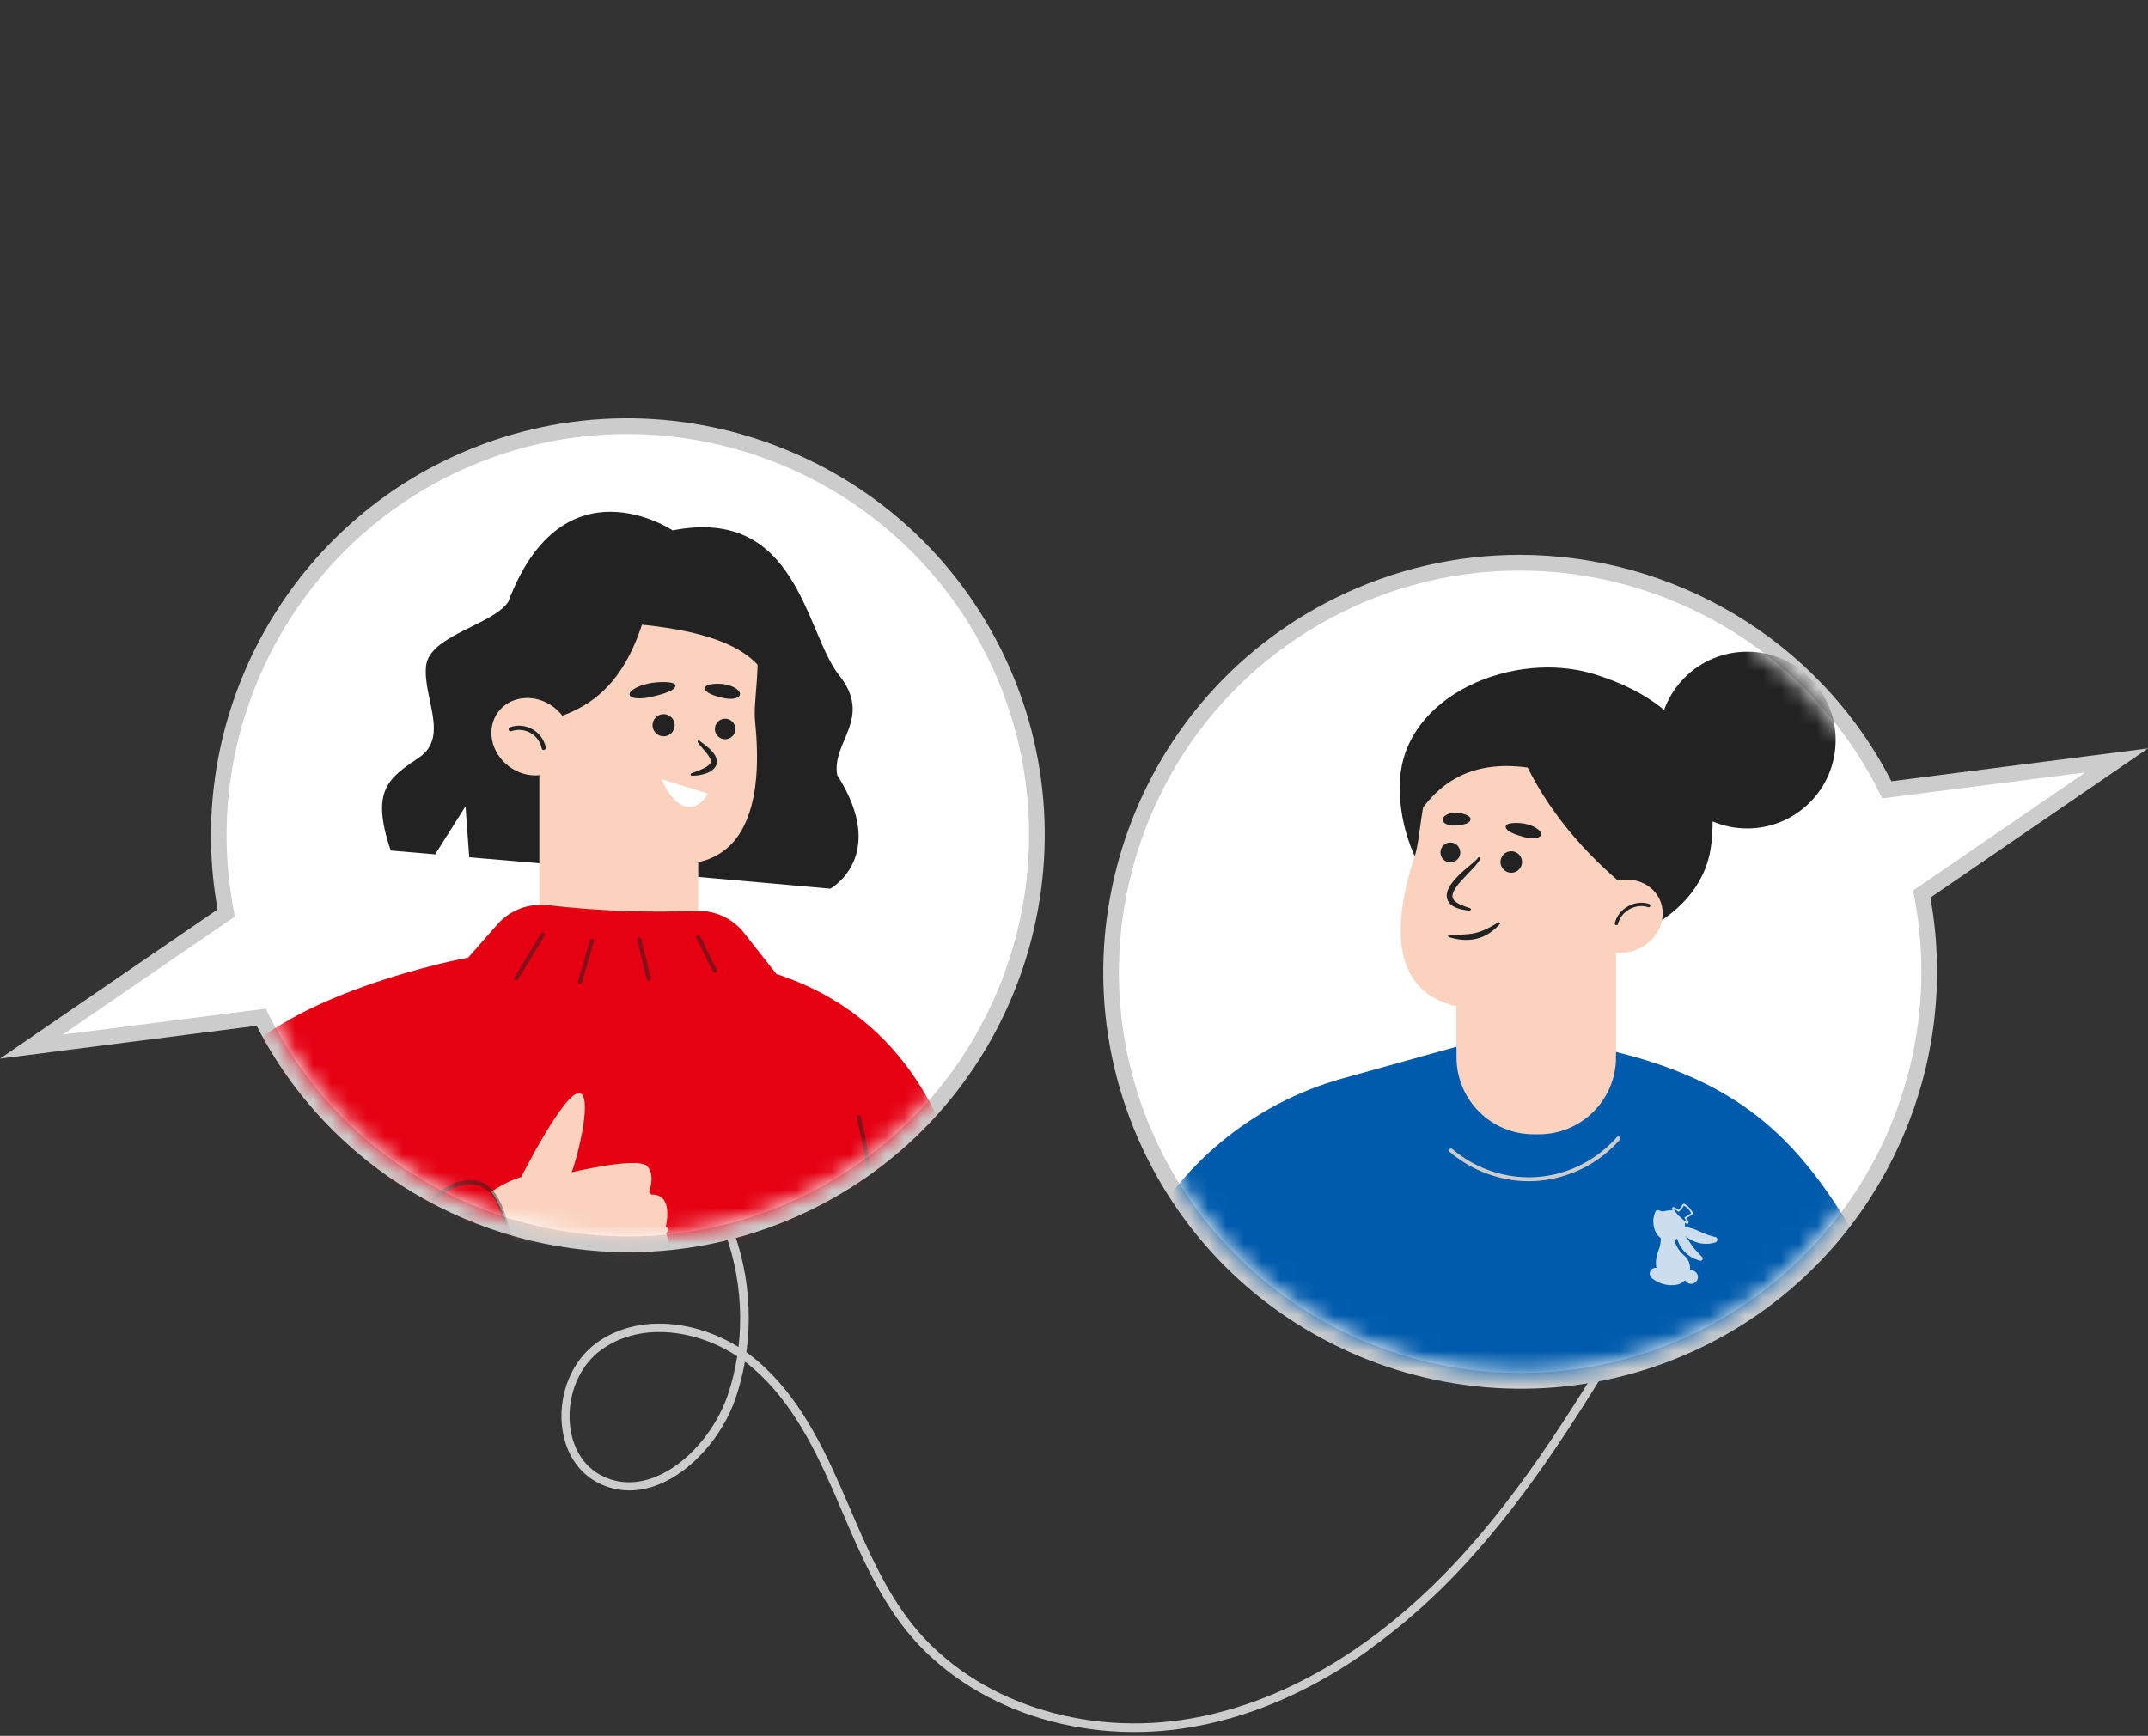 <svg width="120" height="97" viewBox="0 0 120 97" fill="none" xmlns="http://www.w3.org/2000/svg">
<rect x="0" y="0" width="120" height="97" fill="#333333" stroke="none"/>
<path d="M76.441 92.228C73.729 94.152 70.45 95.818 66.692 96.487C60.487 97.601 54.203 95.514 50.681 91.177C49.072 89.191 48.048 86.805 47.058 84.493C46.878 84.077 46.704 83.666 46.524 83.25C45.354 80.583 43.947 77.872 41.618 76.089C41.495 76.775 41.326 77.45 41.101 78.114C40.375 80.251 38.665 82.187 36.848 82.935C35.672 83.419 34.496 83.402 33.45 82.879C32.263 82.288 31.515 81.084 31.385 79.576C31.233 77.787 31.993 76.015 33.309 75.053C33.326 75.042 33.343 75.031 33.354 75.02C35.723 73.338 38.974 73.85 41.258 75.273C41.618 72.196 40.921 68.961 39.267 66.362C37.123 62.992 33.326 60.624 29.355 60.185L29.405 59.724C33.574 60.185 37.41 62.57 39.661 66.109C41.444 68.91 42.147 72.302 41.697 75.56C41.759 75.605 41.821 75.65 41.877 75.695C44.302 77.54 45.742 80.319 46.946 83.053C47.126 83.464 47.306 83.88 47.486 84.296C48.465 86.575 49.477 88.932 51.047 90.867C54.462 95.075 60.571 97.095 66.613 96.014C73.099 94.85 78.157 90.67 81.256 87.368C85.234 83.126 88.277 78.052 91.219 73.146L91.619 73.383C88.665 78.311 85.611 83.402 81.594 87.683C80.238 89.129 78.505 90.743 76.447 92.206L76.441 92.228ZM33.619 75.408C33.619 75.408 33.591 75.43 33.574 75.442C32.381 76.308 31.7 77.917 31.835 79.548C31.948 80.893 32.606 81.962 33.641 82.474C34.564 82.935 35.605 82.946 36.657 82.513C38.361 81.815 39.959 79.987 40.651 77.973C40.893 77.264 41.067 76.533 41.185 75.79C39.031 74.362 35.88 73.799 33.619 75.408Z" fill="#CCCCCC"/>
<path d="M118.25 42.489L107.359 49.959C109.272 59.816 104.507 70.127 95.067 74.791C83.749 80.388 70.033 75.753 64.436 64.434C58.838 53.115 63.474 39.4 74.793 33.803C86.1 28.211 99.798 32.835 105.407 44.131L118.25 42.489Z" fill="white"/>
<path d="M105.66 43.656L120 41.822L107.843 50.159C109.688 60.336 104.541 70.597 95.264 75.188C83.749 80.886 69.741 76.15 64.048 64.634C58.349 53.118 63.086 39.11 74.601 33.417C77.909 31.78 81.425 31.004 84.891 31.004C93.368 31.004 101.554 35.645 105.666 43.661L105.66 43.656ZM94.876 74.4C103.888 69.939 108.85 59.925 106.932 50.047L106.875 49.765L116.501 43.161L105.154 44.612L105.013 44.331C99.523 33.271 86.055 28.731 74.99 34.205C63.907 39.684 59.35 53.163 64.83 64.246C68.734 72.144 76.7 76.723 84.964 76.723C88.3 76.723 91.681 75.975 94.87 74.4H94.876Z" fill="#CCCCCC"/>
<mask id="mask0_2316_53739" style="mask-type:luminance" maskUnits="userSpaceOnUse" x="62" y="31" width="55" height="46">
<path d="M94.876 74.402C103.888 69.941 108.85 59.927 106.932 50.048L106.876 49.767L116.501 43.163L105.154 44.614L105.013 44.333C99.523 33.273 86.055 28.733 74.99 34.207C63.907 39.686 59.35 53.165 64.83 64.248C68.734 72.146 76.7 76.725 84.964 76.725C88.3 76.725 91.681 75.977 94.871 74.402H94.876Z" fill="white"/>
</mask>
<g mask="url(#mask0_2316_53739)">
<path d="M70.354 68.21L69.831 96.586L80.649 96.924H98.173L99.945 75.102C100.558 67.53 95.788 60.554 88.503 58.388L82.888 58.09L70.354 68.205V68.21Z" fill="#005BAC"/>
<path d="M64.999 88.144C70.073 77.731 75.98 67.706 82.776 58.098L75.001 60.264C69.949 61.67 65.736 65.175 63.457 69.9C59.823 77.439 55.576 88.015 56.11 91.677C56.69 95.621 59.677 96.83 66.355 96.729C66.681 94.023 67.513 91.806 68.959 90.18L64.999 88.144Z" fill="#005BAC"/>
<path d="M118.504 75.022C118.594 74.398 118.678 73.897 118.774 73.565C119.517 70.888 116.991 67.765 116.991 67.765C116.991 67.765 117.587 66.725 117.289 63.974C116.991 61.223 115.95 63.974 115.95 63.974L113.182 70.82C114.814 72.907 116.58 74.342 118.51 75.022H118.504Z" fill="#FAD2BE"/>
<path d="M113.176 70.813L109.475 79.96L107.427 76.281C102.184 65.795 99.619 60.552 88.497 58.392L96.159 73.637C96.159 73.637 102.33 90.075 110.065 90.002C116.844 89.934 117.851 79.426 118.498 75.021C116.569 74.34 114.797 72.9 113.171 70.819L113.176 70.813Z" fill="#005BAC"/>
<path d="M80.976 64.359C82.039 65.27 83.367 65.833 84.756 65.974C86.123 66.109 87.513 65.805 88.711 65.135C89.38 64.758 89.982 64.269 90.489 63.695C90.584 63.588 90.427 63.431 90.331 63.538C89.465 64.522 88.317 65.237 87.046 65.574C85.752 65.917 84.379 65.838 83.13 65.377C82.399 65.107 81.724 64.708 81.133 64.207C81.026 64.111 80.869 64.269 80.976 64.365V64.359Z" fill="#CCCCCC"/>
<path d="M99.619 75.942C99.619 77.607 99.4 79.261 99.394 80.926C99.394 81.072 99.619 81.072 99.619 80.926C99.619 79.261 99.838 77.607 99.844 75.942C99.844 75.796 99.619 75.796 99.619 75.942Z" fill="#CCCCCC"/>
<path d="M70.388 73.16C70.388 75.186 70.18 77.205 70.017 79.225C70.006 79.365 70.231 79.365 70.242 79.225C70.405 77.205 70.613 75.191 70.613 73.16C70.613 73.014 70.388 73.014 70.388 73.16Z" fill="#CCCCCC"/>
<path d="M90.28 50.012V59.08C90.28 61.454 88.351 63.384 85.977 63.384H85.673C83.299 63.384 81.369 61.46 81.369 59.08V50.012H90.28Z" fill="#FAD2BE"/>
<g style="mix-blend-mode:multiply">
<path d="M88.463 53.581C87.209 56.478 85.071 58.385 81.38 58.548H81.369V54.436L88.463 53.581Z" fill="#FAD2BE"/>
</g>
<path d="M95.608 47.107C95.18 51.433 89.864 53.52 85.847 53.076C81.195 52.559 78.005 47.996 78.208 43.648C78.433 38.809 84.615 36.284 89.088 37.679C95.169 39.575 95.951 43.704 95.613 47.107H95.608Z" fill="#222222"/>
<path d="M91.237 49.776C90.252 54.293 84.34 57.039 81.161 56.184C79.063 55.615 78.078 53.995 78.275 51.346C78.348 50.372 78.579 49.264 78.978 48.01C79.001 47.942 79.023 47.874 79.046 47.807C79.693 45.816 79.001 39.802 85.032 40.432C88.306 40.775 92.221 45.264 91.237 49.782V49.776Z" fill="#FAD2BE"/>
<path d="M84.995 48.372C85.107 48.059 84.945 47.715 84.632 47.602C84.319 47.49 83.974 47.652 83.862 47.965C83.749 48.278 83.912 48.623 84.224 48.735C84.537 48.847 84.882 48.685 84.995 48.372Z" fill="#222222"/>
<path d="M80.728 47.167C80.469 47.33 80.396 47.673 80.559 47.932C80.722 48.191 81.066 48.264 81.324 48.101C81.583 47.938 81.656 47.594 81.493 47.336C81.33 47.077 80.987 47.004 80.728 47.167Z" fill="#222222"/>
<path d="M82.691 47.975C82.657 48.082 82.601 48.155 82.545 48.228C82.489 48.301 82.433 48.369 82.371 48.437C82.252 48.566 82.129 48.695 82.011 48.819C81.774 49.072 81.527 49.314 81.341 49.584C81.251 49.719 81.172 49.86 81.15 49.989C81.122 50.119 81.156 50.225 81.251 50.327C81.296 50.377 81.358 50.422 81.425 50.462C81.493 50.501 81.566 50.541 81.645 50.574C81.797 50.642 81.96 50.692 82.129 50.749C82.162 50.76 82.185 50.799 82.174 50.833C82.162 50.861 82.134 50.878 82.106 50.878C81.926 50.873 81.752 50.844 81.572 50.799C81.397 50.749 81.212 50.681 81.054 50.546C80.975 50.479 80.902 50.389 80.863 50.276C80.824 50.164 80.812 50.045 80.829 49.939C80.846 49.832 80.88 49.736 80.925 49.646C80.97 49.556 81.015 49.477 81.071 49.398C81.29 49.095 81.549 48.847 81.814 48.617C81.943 48.498 82.084 48.392 82.213 48.279C82.281 48.223 82.343 48.166 82.41 48.11C82.472 48.054 82.534 47.992 82.567 47.936C82.584 47.897 82.624 47.885 82.657 47.902C82.686 47.919 82.697 47.947 82.686 47.975H82.691Z" fill="#222222"/>
<path d="M84.12 46.152C84.058 46.445 84.688 46.648 85.15 46.777C85.611 46.906 86.033 46.85 86.089 46.653C86.14 46.456 85.808 46.192 85.341 46.068C84.874 45.939 84.165 45.956 84.12 46.158V46.152Z" fill="#222222"/>
<path d="M82.151 45.748C82.174 46.04 81.679 46.102 81.308 46.13C80.942 46.158 80.621 46.023 80.599 45.826C80.576 45.629 80.852 45.449 81.223 45.421C81.589 45.393 82.135 45.551 82.151 45.748Z" fill="#222222"/>
<path d="M83.783 51.639C83.614 51.83 83.423 51.999 83.203 52.145C82.984 52.291 82.736 52.398 82.478 52.46C82.219 52.522 81.954 52.533 81.696 52.516C81.437 52.494 81.184 52.443 80.942 52.364C80.908 52.353 80.885 52.314 80.902 52.28C80.914 52.252 80.936 52.235 80.964 52.235C81.217 52.229 81.459 52.235 81.701 52.224C81.943 52.212 82.179 52.19 82.404 52.139C82.629 52.089 82.849 52.004 83.063 51.903C83.276 51.796 83.485 51.672 83.704 51.543C83.738 51.526 83.777 51.538 83.794 51.566C83.811 51.588 83.805 51.622 83.788 51.644L83.783 51.639Z" fill="#222222"/>
<path d="M91.625 50.213C88.919 48.138 86.77 45.73 85.341 42.889C82.112 42.456 80.278 43.778 79.018 45.825L79.817 40.751L85.617 38.968L92.699 43.986L91.619 50.213H91.625Z" fill="#222222"/>
<path d="M97.61 46.294C100.338 46.294 102.55 44.082 102.55 41.354C102.55 38.626 100.338 36.415 97.61 36.415C94.882 36.415 92.671 38.626 92.671 41.354C92.671 44.082 94.882 46.294 97.61 46.294Z" fill="#222222"/>
<path d="M91.53 53.025C92.651 52.511 93.185 51.276 92.722 50.268C92.259 49.26 90.975 48.86 89.854 49.375C88.733 49.889 88.2 51.124 88.663 52.132C89.125 53.14 90.409 53.54 91.53 53.025Z" fill="#FAD2BE"/>
<path d="M90.393 51.625C90.567 50.905 91.377 50.46 92.08 50.691C92.193 50.73 92.243 50.545 92.131 50.511C91.332 50.252 90.415 50.764 90.213 51.58C90.185 51.698 90.365 51.749 90.393 51.63V51.625Z" fill="#222222"/>
<path opacity="0.8" d="M95.827 69.124C95.698 69.091 95.551 69.051 95.411 69.006C94.983 68.86 94.769 68.697 94.404 68.612C94.302 68.59 94.212 68.573 94.134 68.562C94.139 68.489 94.134 68.41 94.122 68.337C94.173 68.365 94.218 68.382 94.246 68.387C94.274 68.387 94.297 68.387 94.314 68.365C94.347 68.331 94.364 68.269 94.218 68.067L94.527 67.881C94.527 67.881 94.567 67.847 94.572 67.819C94.578 67.797 94.572 67.769 94.561 67.746C94.522 67.684 94.449 67.572 94.387 67.499C94.325 67.42 94.195 67.335 94.128 67.285C94.105 67.268 94.077 67.262 94.049 67.273C94.021 67.279 93.999 67.302 93.987 67.324C93.965 67.375 93.909 67.459 93.858 67.515C93.824 67.549 93.796 67.583 93.768 67.605C93.504 67.397 93.447 67.454 93.43 67.476C93.397 67.51 93.402 67.56 93.442 67.639C93.25 67.617 93.076 67.662 93.008 67.673C92.913 67.69 92.873 67.729 92.671 67.633C92.603 67.6 92.525 67.622 92.485 67.695C92.457 67.752 92.362 67.999 92.362 68.219C92.362 68.477 92.401 68.618 92.468 68.787C92.53 68.944 92.637 69.079 92.778 69.18V69.203C92.783 69.445 92.738 69.676 92.648 69.889C92.603 69.991 92.57 70.097 92.547 70.21C92.502 70.429 92.496 70.643 92.536 70.851C92.367 70.823 92.204 70.936 92.17 71.105C92.142 71.24 92.198 71.369 92.305 71.442C92.508 71.605 92.755 71.723 93.025 71.78C93.205 71.819 93.38 71.825 93.554 71.808C93.577 71.808 93.599 71.808 93.622 71.802C93.819 71.774 93.999 71.678 94.139 71.538C94.19 71.639 94.28 71.712 94.398 71.734C94.6 71.779 94.803 71.644 94.848 71.442C94.893 71.24 94.758 71.037 94.555 70.992C94.505 70.981 94.454 70.981 94.409 70.992C94.454 70.671 94.325 70.362 94.094 70.165C93.824 69.934 93.627 69.631 93.537 69.287C93.594 69.27 93.644 69.248 93.695 69.214C93.858 69.805 94.331 70.289 94.972 70.446C95.09 70.474 95.174 70.328 95.09 70.238C94.977 70.12 94.831 69.974 94.691 69.816C94.466 69.569 94.331 69.27 94.15 69.057C94.404 69.282 94.719 69.439 95.079 69.49C95.337 69.524 95.591 69.501 95.827 69.428C95.984 69.377 95.979 69.152 95.816 69.113L95.827 69.124ZM93.504 67.549C93.537 67.56 93.61 67.594 93.745 67.701C93.762 67.718 93.79 67.712 93.807 67.701C93.83 67.678 93.88 67.633 93.931 67.577C93.987 67.515 94.044 67.425 94.072 67.369H94.077C94.19 67.442 94.274 67.515 94.319 67.56C94.376 67.628 94.449 67.74 94.482 67.797L94.128 68.01C94.128 68.01 94.111 68.027 94.105 68.044C94.105 68.055 94.105 68.072 94.117 68.084C94.207 68.196 94.235 68.263 94.246 68.292C94.19 68.275 94.032 68.179 93.824 67.971C93.616 67.763 93.52 67.605 93.504 67.549Z" fill="white"/>
</g>
<path d="M1.75 58.484L12.641 51.013C10.728 41.157 15.493 30.845 24.933 26.181C36.252 20.584 49.967 25.219 55.564 36.538C61.162 47.857 56.526 61.572 45.208 67.17C33.9 72.761 20.202 68.137 14.593 56.841L1.75 58.484Z" fill="white"/>
<path d="M14.34 57.321L0 59.155L12.157 50.818C10.312 40.641 15.459 30.38 24.736 25.789C36.252 20.091 50.259 24.827 55.952 36.343C61.651 47.859 56.914 61.867 45.399 67.56C42.091 69.197 38.575 69.973 35.109 69.973C26.632 69.973 18.446 65.332 14.334 57.315L14.34 57.321ZM25.124 26.577C16.112 31.038 11.15 41.052 13.068 50.93L13.125 51.212L3.499 57.816L14.846 56.365L14.987 56.646C20.477 67.706 33.945 72.246 45.011 66.772C56.093 61.293 60.65 47.814 55.17 36.731C51.261 28.838 43.295 24.254 35.031 24.254C31.695 24.254 28.314 25.002 25.124 26.577Z" fill="#CCCCCC"/>
<mask id="mask1_2316_53739" style="mask-type:luminance" maskUnits="userSpaceOnUse" x="3" y="24" width="55" height="46">
<path d="M25.124 26.579C16.112 31.04 11.15 41.054 13.068 50.932L13.125 51.214L3.499 57.818L14.846 56.367L14.987 56.648C20.477 67.708 33.945 72.248 45.011 66.774C56.093 61.295 60.65 47.816 55.17 36.733C51.261 28.841 43.295 24.256 35.031 24.256C31.695 24.256 28.314 25.004 25.124 26.579Z" fill="white"/>
</mask>
<g mask="url(#mask1_2316_53739)">
<path d="M46.383 49.659L37.141 48.838L26.215 47.904L26.007 45.057L24.308 47.741L21.828 47.527C20.68 44.135 21.721 43.476 23.414 42.329C25.107 41.181 23.633 38.993 23.797 37.243C23.96 35.494 27.515 34.942 28.393 33.632C31.453 25.536 37.579 29.637 37.579 29.637C44.578 28.27 44.966 35.325 46.878 37.733C48.791 40.14 46.44 41.451 46.772 43.313C49.669 47.853 46.389 49.659 46.389 49.659H46.383Z" fill="#222222"/>
<path d="M38.991 41.247H30.131V54.315H38.991V41.247Z" fill="#FAD2BE"/>
<g style="mix-blend-mode:multiply">
<path d="M38.997 45.753V50.957C35.605 50.704 32.527 47.345 31.385 44.398L38.997 45.753Z" fill="#FAD2BE"/>
</g>
<path d="M42.254 41.169C42.339 42.502 42.277 43.639 42.08 44.601C41.596 46.952 40.28 48.179 38.198 48.286C34.806 48.454 29.439 44.376 29.439 39.6C29.439 34.824 34.384 31.156 37.765 31.527C43.993 32.219 41.962 38.137 42.181 40.292C42.209 40.595 42.237 40.888 42.254 41.175V41.169Z" fill="#FAD2BE"/>
<path d="M29.754 40.444C32.438 39.915 34.598 38.762 35.864 34.908C39.841 35.314 42.344 36.304 43.07 38.368L42.839 32.084L34.305 30.357L28.426 35.083L28.483 40.731L29.748 40.444H29.754Z" fill="#222222"/>
<path d="M37.073 41.144C37.415 41.144 37.692 40.867 37.692 40.525C37.692 40.183 37.415 39.906 37.073 39.906C36.731 39.906 36.454 40.183 36.454 40.525C36.454 40.867 36.731 41.144 37.073 41.144Z" fill="#222222"/>
<path d="M40.915 40.33C41.14 40.555 41.14 40.915 40.915 41.14C40.69 41.365 40.33 41.365 40.105 41.14C39.88 40.915 39.88 40.555 40.105 40.33C40.33 40.105 40.69 40.105 40.915 40.33Z" fill="#222222"/>
<path d="M39.087 41.401C39.273 41.547 39.481 41.688 39.666 41.867C39.762 41.958 39.852 42.059 39.925 42.177C39.965 42.239 39.998 42.306 40.021 42.385C40.043 42.464 40.054 42.548 40.043 42.638C40.043 42.683 40.021 42.728 40.01 42.768C39.987 42.807 39.97 42.846 39.942 42.88L39.903 42.931L39.863 42.97C39.835 42.998 39.807 43.021 39.779 43.043C39.751 43.066 39.717 43.083 39.689 43.105C39.661 43.122 39.627 43.139 39.593 43.156C39.531 43.184 39.469 43.212 39.408 43.229C39.154 43.313 38.901 43.347 38.648 43.347C38.609 43.347 38.581 43.319 38.581 43.279C38.581 43.251 38.597 43.223 38.626 43.212C38.856 43.122 39.087 43.043 39.295 42.942C39.503 42.846 39.694 42.706 39.706 42.582C39.711 42.548 39.706 42.514 39.7 42.469C39.689 42.43 39.672 42.385 39.644 42.334C39.599 42.244 39.526 42.149 39.453 42.059C39.306 41.873 39.132 41.699 38.986 41.479C38.963 41.446 38.974 41.406 39.008 41.384C39.031 41.367 39.064 41.372 39.087 41.384V41.401Z" fill="#222222"/>
<path d="M36.96 43.54C37.731 45.385 38.918 45.498 39.537 44.344L36.96 43.54Z" fill="white"/>
<path d="M37.731 38.285C37.782 38.594 36.96 38.813 36.353 38.949C35.745 39.089 35.217 39.033 35.172 38.825C35.127 38.622 35.577 38.341 36.184 38.206C36.792 38.065 37.697 38.077 37.731 38.285Z" fill="#222222"/>
<path d="M39.391 38.419C39.329 38.722 39.948 38.897 40.409 39.004C40.87 39.111 41.281 39.032 41.337 38.824C41.388 38.621 41.062 38.368 40.6 38.261C40.139 38.154 39.441 38.211 39.396 38.413L39.391 38.419Z" fill="#222222"/>
<path d="M31.521 42.553C32.21 41.637 31.944 40.274 30.926 39.508C29.908 38.742 28.524 38.864 27.835 39.78C27.145 40.696 27.412 42.059 28.43 42.825C29.447 43.591 30.831 43.469 31.521 42.553Z" fill="#FAD2BE"/>
<path d="M30.491 41.766C30.3 40.866 29.366 40.337 28.494 40.635C28.353 40.68 28.415 40.905 28.556 40.86C29.315 40.602 30.103 41.046 30.266 41.828C30.294 41.974 30.519 41.912 30.491 41.766Z" fill="#222222"/>
<path d="M43.38 54.429C57.944 59.233 54.484 79.294 56.217 88.52H16.439L17.822 72.38L18.858 59.351L26.16 53.512L43.38 54.434V54.429Z" fill="#E50012"/>
<path d="M26.159 53.505L27.791 51.649C28.494 50.85 29.546 50.456 30.604 50.58C33.4 50.906 36.167 51.002 38.901 50.901C39.931 50.861 40.921 51.311 41.557 52.121L43.374 54.428C37.101 57.28 31.352 57.016 26.154 53.505H26.159Z" fill="#E50012"/>
<g opacity="0.5">
<path d="M28.939 54.734C29.433 53.918 29.929 53.103 30.424 52.287C30.502 52.157 30.3 52.045 30.227 52.169C29.732 52.984 29.237 53.8 28.742 54.616C28.663 54.745 28.865 54.858 28.939 54.734Z" fill="#222222"/>
<path d="M32.511 54.925C32.73 54.149 32.955 53.373 33.175 52.596C33.214 52.456 32.995 52.394 32.95 52.535C32.73 53.311 32.505 54.087 32.286 54.864C32.246 55.004 32.466 55.066 32.511 54.925Z" fill="#222222"/>
<path d="M36.359 54.658C36.179 53.927 36.004 53.196 35.824 52.464C35.791 52.318 35.566 52.38 35.599 52.526C35.779 53.258 35.954 53.989 36.134 54.72C36.167 54.867 36.392 54.805 36.359 54.658Z" fill="#222222"/>
<path d="M40.038 54.184C39.728 53.56 39.419 52.941 39.115 52.316C39.048 52.181 38.851 52.3 38.918 52.435C39.228 53.059 39.537 53.678 39.841 54.302C39.908 54.437 40.105 54.319 40.038 54.184Z" fill="#222222"/>
</g>
<path opacity="0.5" d="M48.538 66.79C49.05 69.519 48.994 72.309 48.949 75.077C48.898 77.912 48.847 80.742 48.797 83.577C48.769 85.169 48.741 86.755 48.712 88.347C48.712 88.494 48.943 88.494 48.943 88.347C48.994 85.501 49.044 82.654 49.095 79.808C49.146 76.989 49.258 74.165 49.196 71.353C49.163 69.805 49.044 68.258 48.763 66.734C48.735 66.588 48.516 66.65 48.538 66.796V66.79Z" fill="#222222"/>
<path opacity="0.5" d="M48.724 66.723C48.673 65.26 48.459 63.809 48.077 62.397C48.037 62.256 47.818 62.312 47.852 62.458C48.229 63.854 48.448 65.282 48.493 66.723C48.493 66.869 48.729 66.869 48.724 66.723Z" fill="#222222"/>
<path opacity="0.5" d="M48.847 66.659C49.281 66.186 49.579 65.618 49.714 64.988C49.742 64.842 49.523 64.78 49.489 64.926C49.365 65.517 49.089 66.051 48.684 66.496C48.583 66.603 48.746 66.766 48.847 66.659Z" fill="#222222"/>
<path d="M26.12 67.579C27.076 66.808 28.05 66.088 29.119 65.773C29.119 65.773 31.577 60.89 32.387 61.087C33.191 61.278 32.078 65.312 31.926 65.509C31.926 65.509 35.616 64.625 36.151 65.165C36.685 65.706 36.19 66.78 36.19 66.78C36.19 66.78 37.726 66.358 37.152 68.738C37.152 68.738 37.765 70.313 37.113 70.853C36.961 72.777 32.922 73.621 28.117 73.733L26.12 67.584V67.579Z" fill="#FAD2BE"/>
<g style="mix-blend-mode:multiply">
<path d="M34.305 67.281C34.221 67.281 34.148 67.225 34.137 67.141C34.12 67.045 34.182 66.955 34.277 66.938L36.162 66.6C36.258 66.584 36.347 66.645 36.364 66.741C36.381 66.837 36.319 66.927 36.224 66.944L34.339 67.281C34.339 67.281 34.317 67.281 34.311 67.281H34.305Z" fill="#FAD2BE"/>
</g>
<g style="mix-blend-mode:multiply">
<path d="M34.682 69.21C34.598 69.21 34.519 69.148 34.514 69.058C34.502 68.962 34.57 68.877 34.665 68.866L37.135 68.557C37.231 68.546 37.315 68.613 37.326 68.709C37.338 68.804 37.27 68.889 37.174 68.9L34.705 69.21C34.705 69.21 34.688 69.21 34.682 69.21Z" fill="#FAD2BE"/>
</g>
<path d="M26.159 53.507C26.159 53.507 15.167 55.543 12.287 60.387C9.406 65.231 4.709 76.836 6.751 80.797C8.596 84.369 15.516 87.598 25.777 76.302C25.777 76.302 29.58 75.61 29.58 74.114C29.58 72.617 28.196 65.928 26.581 66.041C24.967 66.153 23.009 68.117 23.009 68.117L18.745 68.921L19.437 63.616L26.165 53.507H26.159Z" fill="#E50012"/>
<g opacity="0.5">
<path d="M25.726 76.472C26.891 75.662 29.034 76.028 29.585 74.419C29.861 73.626 29.541 72.714 29.349 71.938C29.119 71.015 28.877 70.093 28.607 69.176C28.241 67.904 27.858 65.812 26.109 65.947C25.31 66.008 24.657 66.475 24.072 66.987C23.741 67.274 23.425 67.584 23.077 67.848C22.705 68.124 22.233 68.298 21.822 68.506C19.893 69.48 17.991 70.498 16.107 71.555C15.977 71.629 16.095 71.825 16.225 71.752C17.789 70.869 19.369 70.02 20.967 69.198C21.372 68.99 21.777 68.782 22.182 68.579C22.565 68.388 22.964 68.225 23.302 67.966C23.921 67.488 24.444 66.869 25.141 66.492C25.822 66.127 26.7 66.003 27.296 66.594C27.802 67.1 27.982 67.865 28.179 68.529C28.444 69.406 28.691 70.284 28.922 71.167C29.034 71.595 29.141 72.028 29.242 72.461C29.338 72.861 29.445 73.26 29.456 73.671C29.529 75.797 26.852 75.409 25.614 76.275C25.496 76.36 25.608 76.562 25.732 76.472H25.726Z" fill="#222222"/>
<path d="M24.511 69.105C24.899 68.453 25.591 68.031 26.351 67.98C26.497 67.969 26.497 67.738 26.351 67.749C25.512 67.8 24.747 68.261 24.314 68.987C24.235 69.116 24.438 69.229 24.511 69.105Z" fill="#222222"/>
<path d="M18.278 70.604C18.739 68.854 19.223 67.11 19.724 65.372C19.763 65.231 19.544 65.169 19.499 65.31C18.998 67.048 18.514 68.792 18.053 70.542C18.014 70.688 18.238 70.744 18.278 70.604Z" fill="#222222"/>
</g>
</g>
</svg>
